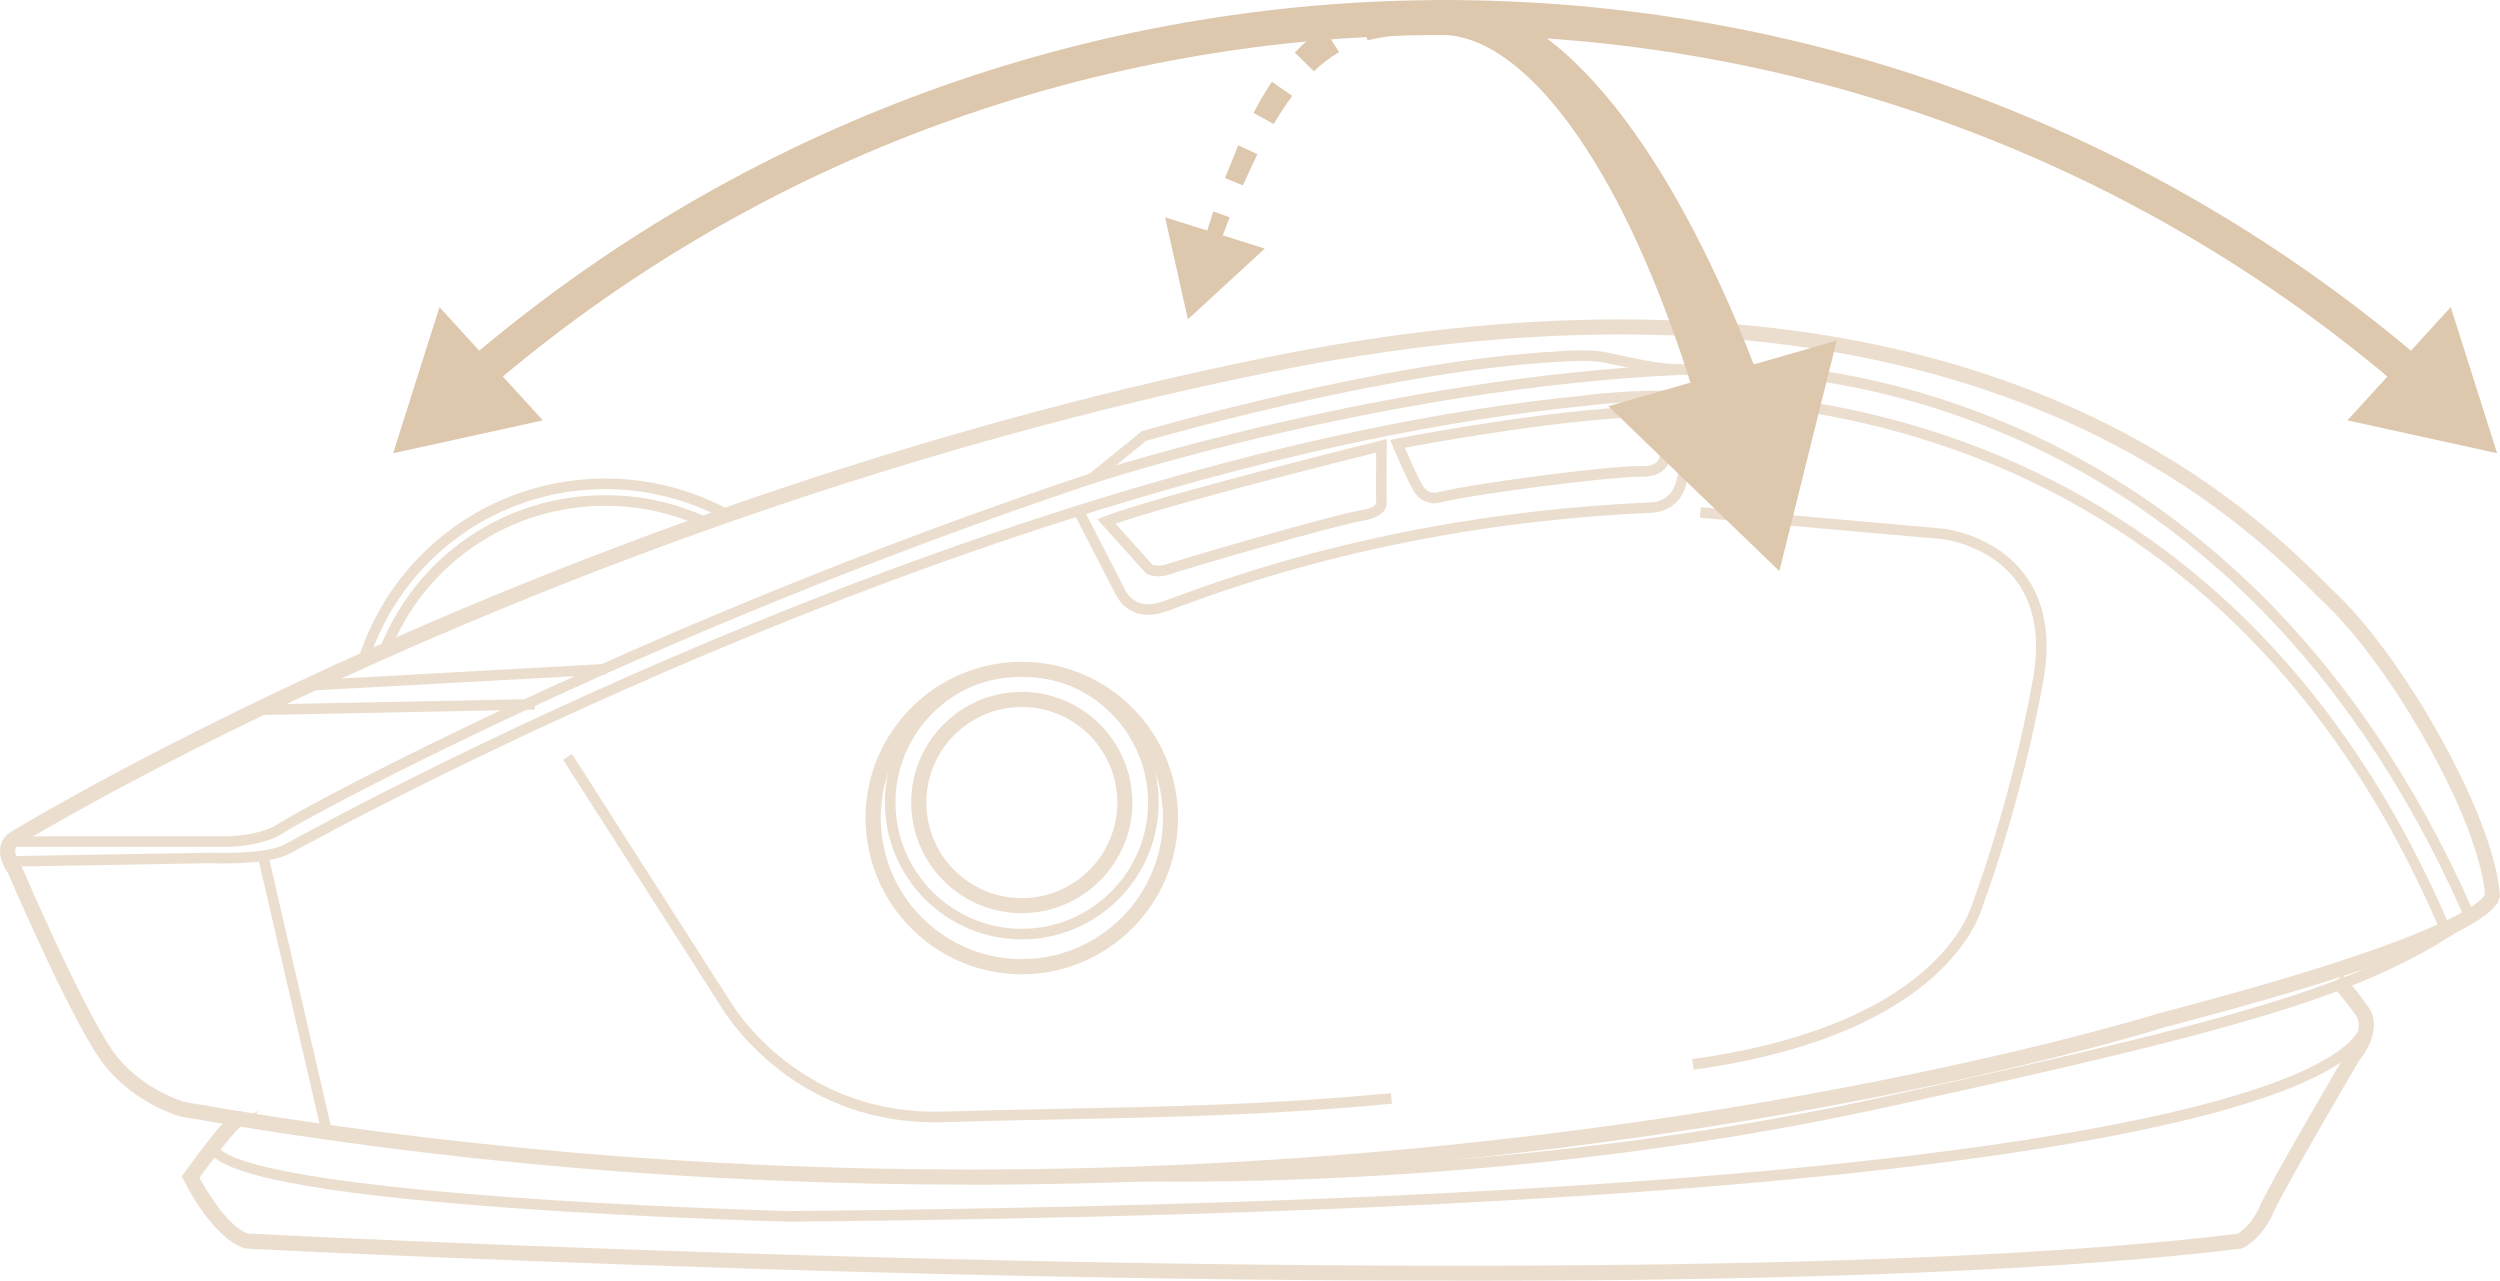 <svg viewBox="0 0 438.19 224.49" xmlns="http://www.w3.org/2000/svg" data-name="Calque 2" id="Calque_2">
  <defs>
    <style>
      .cls-1 {
        fill: none;
        stroke: #dec8ad;
        stroke-miterlimit: 10;
        stroke-width: 6.12px;
      }

      .cls-2 {
        opacity: .6;
      }

      .cls-3 {
        fill: #dec8ad;
      }
    </style>
  </defs>
  <g data-name="Calque 1" id="Calque_1-2">
    <g>
      <g class="cls-2">
        <g>
          <g>
            <path d="M170,207.11c-46.85,0-93.3-4-138.06-11.89h-.06c-.3-.09-7.48-2.01-12.89-8.5-5.23-6.28-16.22-31.85-17.07-33.82-.35-.48-1.72-2.52-1.33-4.45.18-.92.75-1.68,1.61-2.2.23-.14,23.99-14.63,62.83-32.03,35.84-16.06,92.27-37.98,157.47-51.16,21.57-4.35,42.23-6.57,61.42-6.57,77.08,0,112.26,35.03,123.82,46.55.68.67,1.28,1.27,1.79,1.76,11.36,10.97,27,38.03,28.1,51.82.05.22.05.6-.2,1.11-1.4,2.85-10.81,9.47-57.97,21.76-.83.27-87.3,27.62-209.46,27.62ZM32.26,193.66c44.65,7.86,91,11.86,137.75,11.86,121.9,0,208.14-27.28,209.01-27.54,53.96-14.07,56.89-20.45,57.04-21.07v-.1c-1.04-13.46-16.45-40.06-27.63-50.85-.52-.5-1.13-1.1-1.81-1.79-11.44-11.39-46.27-46.09-122.69-46.09-19.08,0-39.63,2.2-61.11,6.55-65.06,13.15-121.35,35.01-157.13,51.04-38.76,17.35-62.42,31.78-62.65,31.93-.49.29-.78.66-.87,1.13-.23,1.19.71,2.77,1.09,3.28l.1.17c.12.27,11.7,27.3,16.88,33.51,4.91,5.89,11.55,7.83,12.03,7.96Z" class="cls-3"></path>
            <path d="M170,207.64c-46.88,0-93.36-4-138.15-11.9l-.13-.02c-1.29-.36-7.97-2.48-13.13-8.66-5.2-6.25-15.94-31.14-17.15-33.95-.38-.51-1.78-2.66-1.36-4.76.21-1.05.87-1.96,1.85-2.55,2.54-1.54,25.7-15.4,62.88-32.05,35.86-16.07,92.31-38,157.58-51.19,21.65-4.37,42.35-6.58,61.52-6.58,77.31,0,112.6,35.15,124.19,46.7l.63.62c.42.42.81.8,1.15,1.13,11.4,11.01,27.15,38.28,28.26,52.16.06.24.07.74-.26,1.39-1.75,3.58-13.3,10.31-58.31,22.03-.81.27-87.34,27.64-209.59,27.64ZM283.92,57.02c-19.11,0-39.73,2.21-61.32,6.56-65.18,13.17-121.55,35.07-157.36,51.12-37.12,16.63-60.23,30.46-62.74,31.98-.77.46-1.24,1.1-1.39,1.86-.35,1.73.97,3.67,1.24,4.04,1.26,2.9,11.94,27.67,17.05,33.8,4.95,5.94,11.37,7.97,12.6,8.32,44.76,7.89,91.18,11.89,138,11.89,122.09,0,208.45-27.32,209.29-27.6,48.76-12.7,56.57-19.26,57.66-21.49.21-.41.18-.67.16-.76-1.11-13.75-16.68-40.67-27.95-51.55-.35-.33-.74-.72-1.17-1.14l-.63-.62c-11.52-11.48-46.58-46.4-123.45-46.4ZM170,206.05c-46.75,0-93.12-3.99-137.84-11.86h-.05c-.74-.22-7.38-2.25-12.29-8.15-5.24-6.28-16.84-33.37-16.96-33.64l-.07-.11s-1.48-2.01-1.15-3.65c.12-.62.49-1.12,1.12-1.49.19-.12,24.19-14.71,62.71-31.96,35.81-16.04,92.15-37.92,157.24-51.08,21.51-4.35,42.11-6.56,61.21-6.56,76.62,0,111.57,34.79,123.06,46.23l.18.18c.61.61,1.16,1.16,1.63,1.61,11.25,10.86,26.74,37.63,27.79,51.19v.14c-.31,1.29-4.45,7.76-57.44,21.58-3.66,1.14-89.93,27.56-209.14,27.56ZM32.38,193.15c44.65,7.86,90.95,11.84,137.63,11.84,119.05,0,205.18-26.38,208.79-27.5,54.42-14.19,56.68-20.45,56.75-20.71-1.05-13.29-16.36-39.71-27.48-50.44-.48-.45-1.03-1.01-1.65-1.62l-.17-.17c-11.42-11.37-46.14-45.93-122.32-45.93-19.03,0-39.56,2.2-61,6.54-64.99,13.13-121.26,34.99-157.02,51.01-38.92,17.43-62.38,31.76-62.59,31.89-.49.29-.59.59-.63.79-.17.88.52,2.22,1,2.87l.13.21c.15.33,11.69,27.28,16.83,33.44,4.65,5.59,10.92,7.55,11.74,7.79Z" class="cls-3"></path>
          </g>
          <g>
            <path d="M428.23,163c-10.57-24.82-25.04-45.11-43.02-60.33-14.38-12.17-31.03-21.14-49.48-26.66-31.44-9.4-57.55-5.44-57.82-5.41-100.45,9.89-214.64,71.52-227.33,78.52-3.7,2.04-13.33,1.66-13.75,1.64l-35.08.6v-.8s35.09-.59,35.09-.59c.12,0,9.83.39,13.35-1.54,12.71-7.01,127.03-68.72,227.61-78.62.24-.03,26.51-4.01,58.12,5.42,18.56,5.55,35.32,14.57,49.79,26.81,18.07,15.3,32.62,35.7,43.24,60.65l-.72.3Z" class="cls-3"></path>
            <path d="M427.95,163.69l-.21-.48c-10.53-24.74-24.96-44.97-42.88-60.13-14.33-12.12-30.91-21.06-49.29-26.55-30.66-9.17-56.49-5.55-57.57-5.39-100.38,9.88-214.49,71.47-227.17,78.46-3.92,2.16-13.92,1.71-14.03,1.7l-35.57.61-.03-1.85h.53s35.1-.6,35.1-.6c.13,0,9.73.38,13.1-1.47,12.69-7.01,126.94-68.75,227.81-78.68,1.08-.16,27.19-3.85,58.32,5.44,18.65,5.58,35.47,14.63,49.98,26.91,18.14,15.36,32.73,35.83,43.38,60.84l.21.49-1.7.72Z" class="cls-3"></path>
          </g>
          <g>
            <path d="M432.24,160.17c-10.07-22.77-23.13-41.91-38.82-56.91-12.69-12.13-27.14-21.6-42.97-28.14-29.52-12.24-53-10.04-53.23-10-4.46.44-9.95-.76-13.58-1.57-1.32-.27-2.47-.53-3.25-.63-2.9-.39-7.23,0-7.27,0-29.65,1.54-70.45,13.3-72.5,13.89l-9.02,7.39c-78.03,26.07-138.09,58.6-142.04,61.26-3.74,2.53-10.02,2.46-10.28,2.46H2.96v-.8h36.32c.06,0,6.3.06,9.84-2.32,3.96-2.67,64.07-35.24,142.15-61.34l8.97-7.37h.07c.42-.14,42.4-12.39,72.75-13.97.16-.02,4.44-.39,7.44,0,.82.11,1.97.36,3.3.66,3.59.78,9,1.98,13.33,1.54.23-.03,23.92-2.26,53.62,10.06,15.91,6.59,30.45,16.11,43.21,28.31,15.77,15.06,28.89,34.3,39,57.17l-.73.32Z" class="cls-3"></path>
            <path d="M431.97,160.87l-.21-.49c-10.04-22.7-23.06-41.79-38.71-56.74-12.64-12.08-27.04-21.52-42.8-28.04-29.31-12.15-52.74-9.99-52.96-9.97-4.62.46-10.35-.82-13.77-1.58l-.81-.17c-.96-.2-1.79-.38-2.39-.45-2.86-.39-7.1,0-7.14,0-28.5,1.48-67.57,12.48-72.31,13.85l-9.1,7.41c-78.03,26.07-137.97,58.54-141.91,61.2-3.76,2.54-9.86,2.56-10.58,2.55H2.43v-1.85h36.88c.55,0,6.27-.05,9.51-2.23,3.95-2.66,64-35.22,142.19-61.37l9.12-7.41c.43-.13,42.36-12.4,72.9-13.99,0,0,4.39-.41,7.53,0,.82.11,1.9.35,3.35.67,3.63.79,8.95,1.96,13.17,1.53.21-.03,23.89-2.34,53.88,10.09,15.99,6.63,30.58,16.19,43.37,28.41,15.82,15.11,28.98,34.4,39.12,57.33l.21.48-1.69.76Z" class="cls-3"></path>
          </g>
          <g>
            <path d="M297.3,186.87l-.12-.79c12.55-1.73,29.87-5.93,41.03-16.07,6.67-6.05,7.99-11.43,8-11.49.08-.22,6.62-17.23,10.62-39.26,1.33-7.34.32-13.33-3.01-17.78-4.92-6.55-13.28-7.49-13.36-7.5l-41.93-3.7.06-.8,41.95,3.71c.36.03,8.79.99,13.92,7.81,3.48,4.64,4.54,10.83,3.16,18.41-4.02,22.11-10.56,39.19-10.63,39.36-.04.18-1.36,5.57-8.17,11.79-11.32,10.32-28.83,14.58-41.51,16.33Z" class="cls-3"></path>
            <path d="M296.86,187.46l-.29-1.84.53-.07c12.48-1.72,29.68-5.88,40.75-15.94,6.49-5.89,7.83-11.16,7.84-11.21.3-.8,6.71-17.74,10.62-39.25,1.31-7.19.32-13.04-2.92-17.37-4.56-6.07-12.14-7.19-12.99-7.29l-42.44-3.74.14-1.85,42.48,3.76c.09,0,8.96.93,14.29,8.02,3.57,4.76,4.66,11.09,3.25,18.82-4.01,22.03-10.6,39.3-10.66,39.46-.03.16-1.44,5.71-8.3,11.99-11.43,10.42-29.03,14.7-41.79,16.46l-.51.07Z" class="cls-3"></path>
          </g>
          <g>
            <path d="M163.84,196.18c-25.69,0-36.98-19.93-37.08-20.13l-27.33-42.72.68-.44,27.33,42.74c.12.22,11.64,20.51,37.87,19.72,6.94-.21,13.7-.34,20.23-.47,19-.38,36.94-.74,57.78-2.72l.07.8c-20.86,1.96-38.81,2.33-57.83,2.71-6.53.13-13.28.26-20.22.48-.5,0-1.01.02-1.49.02Z" class="cls-3"></path>
            <path d="M163.84,196.71c-25.86,0-37.44-20.21-37.55-20.41l-27.59-43.13,1.56-1.01,27.62,43.19c.13.22,11.25,19.5,35.98,19.5.47,0,.95,0,1.44-.02,6.55-.2,12.93-.33,19.11-.45l1.12-.02c19.07-.39,36.97-.75,57.74-2.71l.53-.05.17,1.85-.52.05c-20.9,1.97-38.86,2.33-57.87,2.71l-1.48.03c-6.06.12-12.32.25-18.73.45h-.24c-.43.01-.86.02-1.27.02Z" class="cls-3"></path>
          </g>
          <g>
            <polygon points="56.91 198.52 45.71 150.06 46.48 149.89 57.67 198.35 56.91 198.52" class="cls-3"></polygon>
            <polygon points="56.51 199.16 45.07 149.66 46.88 149.26 47 149.77 58.31 198.74 56.51 199.16" class="cls-3"></polygon>
          </g>
          <g>
            <polygon points="44.64 124.82 44.62 124.02 93.19 123.06 93.2 123.85 44.64 124.82" class="cls-3"></polygon>
            <polygon points="44.12 125.36 44.08 123.51 93.7 122.53 93.74 124.37 44.12 125.36" class="cls-3"></polygon>
          </g>
          <g>
            <polygon points="54 120.54 54 119.74 54.71 119.74 105.67 116.92 105.72 117.72 54.74 120.54 54 120.54" class="cls-3"></polygon>
            <polygon points="54 121.06 53.47 121.06 53.47 119.21 54.71 119.21 106.17 116.36 106.28 118.22 54 121.06" class="cls-3"></polygon>
          </g>
          <g>
            <path d="M201.3,107.25c-3.96,0-5.42-3.54-5.43-3.57l-7.02-13.63.71-.37,7.04,13.68c.09.21,1.85,4.43,7.08,2.68.56-.19,1.42-.5,2.49-.89,9.8-3.61,39.63-14.57,82.82-16.54.22.01,4.13.21,5.31-3.99,1.27-4.51,3.09-15.15,3.1-15.25l.79.14c-.02.11-1.84,10.78-3.14,15.33-1.35,4.84-6.03,4.57-6.08,4.57-43.01,1.97-72.76,12.9-82.52,16.5-1.09.39-1.94.71-2.52.9-.97.32-1.85.46-2.62.46Z" class="cls-3"></path>
            <path d="M201.3,107.78c-4.37,0-5.91-3.88-5.93-3.92l-7.23-14.04,1.64-.87,7.28,14.15c.19.45,1.8,3.97,6.44,2.43.48-.16,1.16-.41,2.01-.72l.47-.17c9.8-3.61,39.61-14.59,82.97-16.57.41.02,3.78.11,4.82-3.61,1.27-4.52,3.07-15.09,3.09-15.19l.08-.53,1.86.32-.14.71c-.57,3.29-2.02,11.36-3.11,15.18-1.39,5-6.08,5-6.6,4.95-42.98,1.97-72.6,12.88-82.33,16.47l-.98.36c-.64.23-1.16.42-1.56.55-.98.32-1.92.48-2.79.48Z" class="cls-3"></path>
          </g>
          <g>
            <path d="M203.07,100.5h0c-1.12,0-1.82-.39-1.85-.4l-.1-.08-7.89-8.78.54-.22c9.47-3.65,47.87-13.16,48.26-13.26l.49-.12v.52c0,.07-.06,7.67,0,9.94.04,2.08-3.29,2.57-3.43,2.59-4.15.57-31.94,8.63-34.06,9.43-.67.25-1.33.38-1.97.38ZM201.66,99.43c.15.07.66.27,1.41.27h0c.54,0,1.12-.11,1.69-.33,1.93-.74,29.71-8.86,34.22-9.48.03,0,2.77-.41,2.74-1.78-.05-1.92-.01-7.69,0-9.45-4.46,1.1-37.51,9.36-47.12,12.9l7.06,7.87Z" class="cls-3"></path>
            <path d="M203.07,101.02c-1.27,0-2.08-.45-2.11-.47l-.16-.12-8.46-9.41,1.24-.5c9.51-3.67,47.95-13.19,48.33-13.28l1.15-.29v1.34c-.02,2.31-.05,7.9,0,9.78.05,2.39-3.21,3.02-3.86,3.13-4.14.57-31.84,8.6-33.96,9.41-.74.27-1.46.41-2.16.41ZM201.98,98.98c.39.15,1.51.3,2.61-.11,1.94-.74,29.79-8.88,34.34-9.51.6-.08,2.3-.54,2.28-1.25-.05-1.73-.02-6.51,0-8.78-4.89,1.22-35.48,8.88-45.67,12.46l6.45,7.19Z" class="cls-3"></path>
          </g>
          <g>
            <path d="M251.43,87.68c-.8,0-2.29-.26-3.31-2.08-1.38-2.45-3.45-7.46-3.54-7.66l-.18-.46.47-.1c.3-.05,29.3-5.68,45.99-5.68,1.31,0,2.52.03,3.61.11l.52.03-2.8,8.28c-.04.48-.44,3.04-4.59,2.91-.08,0-.18,0-.29,0-5.09,0-28.36,2.92-35.1,4.57-.02.01-.33.09-.79.09ZM245.5,78.08c.54,1.31,2.18,5.15,3.31,7.13.78,1.38,1.85,1.67,2.61,1.67.34,0,.58-.07.58-.07,6.96-1.71,31.25-4.75,35.63-4.6,3.72.11,3.77-2.1,3.77-2.19l.02-.12,2.48-7.34c-.93-.05-1.96-.07-3.04-.07-15.44,0-41.51,4.84-45.35,5.57Z" class="cls-3"></path>
            <path d="M251.43,88.21c-.92,0-2.62-.3-3.77-2.35-.81-1.43-1.96-3.92-3.44-7.4l-.54-1.36,1.24-.25c4.98-.95,30.59-5.67,45.94-5.67,1.37,0,2.6.03,3.65.11l1.21.06-3.03,8.94c0,.23-.39,3.27-4.79,3.27-.1,0-.2,0-.31,0h-.27c-5.05,0-28.2,2.89-34.97,4.54-.34.11-.92.11-.92.11ZM246.24,78.48c.59,1.39,2.01,4.68,3.03,6.48.53.93,1.25,1.41,2.16,1.41.26,0,.43-.05.43-.05,7.19-1.77,31.49-4.83,35.79-4.62,1.27.05,2.22-.22,2.75-.73.45-.43.47-.92.47-.94l.05-.29,2.26-6.67c-.73-.02-1.51-.04-2.32-.04-14.88,0-39.58,4.5-44.61,5.44Z" class="cls-3"></path>
          </g>
          <g>
            <path d="M255.41,223.96c-26.6,0-52.89-.36-76.3-.86-73.58-1.58-135.3-4.75-135.93-4.77l-.2-.04c-5.3-1.66-10.09-11.2-10.29-11.61l-.22-.43.28-.39c7.77-10.77,8.77-10.61,9.3-10.53l-.25,1.57c.17.03.28-.02.29-.02-.84.41-4.54,5.08-7.75,9.51.96,1.83,4.98,8.99,9.03,10.36,2.92.14,63.66,3.23,135.78,4.76,67.8,1.46,159.8,1.81,213.21-4.75.47-.27,2.7-1.66,4.2-5.11,1.85-4.24,14.63-25.97,15.17-26.89l.08-.13s3.55-4.15,1.55-6.98c-2.32-3.27-3.88-4.86-3.9-4.88l1.13-1.12c.07.06,1.66,1.68,4.07,5.08,2.6,3.67-1.08,8.27-1.59,8.88-.76,1.29-13.28,22.62-15.05,26.66-1.95,4.48-4.96,5.92-5.09,5.97l-.1.06h-.12c-35.05,4.32-86.72,5.66-137.29,5.66Z" class="cls-3"></path>
            <path d="M255.41,224.49c-24.06,0-49.73-.29-76.31-.86-64.15-1.37-119.68-3.97-135.17-4.74l-1.06-.09c-5.67-1.77-10.6-11.79-10.65-11.89l-.36-.71.47-.65c7.96-11.03,8.97-10.85,9.81-10.74l.52.08-.19,1.22,3.05-1.47-3.08,2.64s-.07.05-.12.07h0c-.58.28-3.66,3.99-7.36,9.08.9,1.67,4.75,8.46,8.51,9.79h.29c10.9.56,68.63,3.34,135.4,4.76,67.65,1.46,159.51,1.82,213.03-4.73.68-.41,2.56-1.77,3.89-4.81,1.9-4.34,15.07-26.73,15.2-26.95l.18-.26h0s3.21-3.8,1.46-6.27c-2.28-3.22-3.82-4.79-3.83-4.81l-.38-.37,1.86-1.85.37.34s1.62,1.6,4.14,5.17c2.85,4.01-1.15,8.97-1.62,9.52-1.56,2.65-13.29,22.71-14.97,26.54-2.1,4.81-5.35,6.24-5.38,6.25l-.26.1c-30.6,3.76-76.81,5.66-137.46,5.66ZM33.1,206.29l.07.15c.05.11,4.86,9.74,9.97,11.34l.16.03.68.02c15.49.77,71,3.36,135.14,4.74,26.57.57,52.23.86,76.29.86,60.61,0,106.78-1.9,137.23-5.65l.09-.04s2.93-1.38,4.81-5.69c1.83-4.17,14.95-26.5,15.08-26.72.46-.56,4-4.94,1.61-8.3-1.75-2.48-3.06-3.98-3.65-4.63l-.38.38c.61.67,1.9,2.17,3.59,4.56,2.06,2.92-.94,6.85-1.53,7.57l-.07.12c-1.08,1.82-13.36,22.75-15.14,26.82-1.52,3.49-3.77,4.99-4.43,5.36l-.2.07c-53.56,6.57-145.55,6.21-213.29,4.75-66.78-1.42-124.53-4.2-135.43-4.75l-.51-.04c-4.37-1.47-8.54-9.1-9.33-10.61l-.15-.29.19-.26c.24-.33,5.3-7.3,7.37-9.23l.12-.75c-1.01.72-3.29,3.24-8.22,10.08l-.09.13Z" class="cls-3"></path>
          </g>
          <g>
            <path d="M207.22,206.59c-8.35,0-13.14-.22-13.33-.23l.04-.79c.64.03,64.42,2.88,135.8-12.66,70.91-15.44,87.9-21.05,106.89-35.37l.48.63c-19.12,14.41-36.14,20.04-107.2,35.51-52.13,11.34-100.22,12.9-122.68,12.9Z" class="cls-3"></path>
            <path d="M207.22,207.12c-8.66,0-13.33-.23-13.36-.23l-.52-.03.08-1.84.53.02c.64.03,64.8,2.78,135.66-12.65,70.83-15.42,87.78-21.02,106.68-35.27l.42-.32,1.12,1.48-.42.32c-19.19,14.46-36.25,20.12-107.4,35.6-51.63,11.24-99.1,12.91-122.8,12.91Z" class="cls-3"></path>
          </g>
          <g>
            <path d="M138.52,213.61c-.27,0-24.77-.65-49.38-2.45-33.19-2.43-50.75-5.77-52.2-9.91l.75-.26c.75,2.15,8.44,6.23,51.51,9.38,24.59,1.8,49.08,2.44,49.32,2.45,99.8-.9,174.57-5.41,222.21-13.4,39.41-6.6,49.9-13.96,52.64-17.76,1.25-1.73.93-2.8.93-2.8l.75-.27c.02.05.47,1.37-.95,3.42-6.13,8.81-45.27,29.53-275.59,31.6Z" class="cls-3"></path>
            <path d="M138.51,214.14h0v-.53s0-.26,0-.26v.26s-.04.53-.04.53c-2.57-.07-25.8-.73-49.38-2.45-33.89-2.49-51.12-5.84-52.66-10.27l-.17-.5,1.74-.62.17.5c.57,1.63,6.7,5.78,51.05,9.03,21.66,1.59,43.04,2.27,49.08,2.44h.22c99.77-.9,174.5-5.4,222.1-13.38,39.23-6.57,49.61-13.82,52.3-17.55,1.05-1.46.85-2.35.85-2.36l-.11-.46,1.69-.61.18.49c.06.16.54,1.67-1.01,3.9-3.43,4.93-15.6,12.15-54.07,18.55-47.62,7.91-122.29,12.38-221.95,13.28h0Z" class="cls-3"></path>
          </g>
          <g>
            <path d="M64.09,115.8l-.76-.24c6.01-18.64,23.19-31.15,42.79-31.15,7.48,0,14.89,1.87,21.43,5.42l-.38.7c-6.43-3.48-13.71-5.32-21.05-5.32-19.25,0-36.14,12.29-42.03,30.59Z" class="cls-3"></path>
            <path d="M64.43,116.46l-1.77-.56.16-.51c6.08-18.85,23.47-31.52,43.29-31.52,7.56,0,15.06,1.9,21.68,5.49l.46.25-.87,1.63-.47-.25c-6.36-3.44-13.55-5.26-20.8-5.26-19.02,0-35.71,12.15-41.53,30.22l-.16.5Z" class="cls-3"></path>
          </g>
          <g>
            <path d="M67.77,114.18l-.73-.3c6.38-16.13,21.73-26.55,39.08-26.55,6.16,0,12.1,1.3,17.65,3.88l-.34.72c-5.44-2.53-11.28-3.8-17.31-3.8-17.03,0-32.07,10.22-38.35,26.05Z" class="cls-3"></path>
            <path d="M68.06,114.87l-1.71-.7.19-.49c6.46-16.33,22-26.89,39.57-26.89,6.24,0,12.25,1.32,17.88,3.93l.48.23-.79,1.68-.48-.22c-5.36-2.49-11.11-3.75-17.09-3.75-16.8,0-31.66,10.1-37.86,25.72l-.2.5Z" class="cls-3"></path>
          </g>
          <g>
            <path d="M191.59,84.2l-.25-.76c.51-.16,50.98-16.63,103.1-19.06l.03.8c-52.01,2.42-102.38,18.85-102.88,19.02Z" class="cls-3"></path>
            <path d="M191.25,84.87l-.58-1.77.5-.16c2.12-.69,52-16.7,103.23-19.08l.53-.02.08,1.85-.53.02c-52.28,2.43-102.25,18.83-102.74,18.99l-.51.17Z" class="cls-3"></path>
          </g>
        </g>
        <g>
          <path d="M179.09,164.12c-12.93,0-23.46-10.52-23.46-23.46s10.53-23.45,23.46-23.45,23.47,10.52,23.47,23.45-10.52,23.46-23.47,23.46ZM179.09,118c-12.49,0-22.66,10.16-22.66,22.66s10.16,22.67,22.66,22.67,22.67-10.17,22.67-22.67-10.16-22.66-22.67-22.66Z" class="cls-3"></path>
          <path d="M179.09,164.65c-13.23,0-23.99-10.76-23.99-23.99s10.76-23.98,23.99-23.98,24,10.76,24,23.98-10.77,23.99-24,23.99ZM179.09,118.53c-12.2,0-22.13,9.93-22.13,22.13s9.93,22.14,22.13,22.14,22.14-9.94,22.14-22.14-9.93-22.13-22.14-22.13Z" class="cls-3"></path>
        </g>
        <g>
          <path d="M179.09,170.24c-14.8,0-26.85-12.06-26.85-26.87s12.05-26.85,26.85-26.85,26.86,12.04,26.86,26.85-12.05,26.87-26.86,26.87ZM179.09,118.12c-13.92,0-25.25,11.33-25.25,25.26s11.33,25.27,25.25,25.27,25.28-11.33,25.28-25.27-11.33-25.26-25.28-25.26Z" class="cls-3"></path>
          <path d="M179.09,170.77c-15.1,0-27.38-12.29-27.38-27.39s12.28-27.38,27.38-27.38,27.39,12.28,27.39,27.38-12.29,27.39-27.39,27.39ZM179.09,117.05c-14.52,0-26.32,11.81-26.32,26.33s11.81,26.34,26.32,26.34,26.33-11.82,26.33-26.34-11.81-26.33-26.33-26.33ZM179.09,169.17c-14.22,0-25.78-11.57-25.78-25.8s11.57-25.79,25.78-25.79,25.8,11.57,25.8,25.79-11.58,25.8-25.8,25.8ZM179.09,118.64c-13.63,0-24.72,11.09-24.72,24.73s11.09,24.74,24.72,24.74,24.75-11.1,24.75-24.74-11.1-24.73-24.75-24.73Z" class="cls-3"></path>
        </g>
        <g>
          <path d="M179.09,159.53c-10.4,0-18.85-8.47-18.85-18.87s8.45-18.87,18.85-18.87,18.86,8.46,18.86,18.87-8.46,18.87-18.86,18.87ZM179.09,123.39c-9.51,0-17.26,7.75-17.26,17.27s7.75,17.28,17.26,17.28,17.27-7.76,17.27-17.28-7.75-17.27-17.27-17.27Z" class="cls-3"></path>
          <path d="M179.09,160.06c-10.69,0-19.38-8.7-19.38-19.4s8.7-19.39,19.38-19.39,19.39,8.7,19.39,19.39-8.7,19.4-19.39,19.4ZM179.09,122.32c-10.11,0-18.33,8.23-18.33,18.34s8.22,18.34,18.33,18.34,18.34-8.23,18.34-18.34-8.23-18.34-18.34-18.34ZM179.09,158.47c-9.81,0-17.79-7.99-17.79-17.81s7.98-17.8,17.79-17.8,17.8,7.98,17.8,17.8-7.99,17.81-17.8,17.81ZM179.09,123.92c-9.23,0-16.73,7.51-16.73,16.75s7.5,16.75,16.73,16.75,16.75-7.51,16.75-16.75-7.51-16.75-16.75-16.75Z" class="cls-3"></path>
        </g>
      </g>
      <g>
        <g>
          <path d="M83.07,66.28c97.6-84.28,242.84-84.28,340.44,0" class="cls-1"></path>
          <polygon points="95.15 73.68 68.91 79.44 77.03 53.83 95.15 73.68" class="cls-3"></polygon>
          <polygon points="411.44 73.68 437.68 79.44 429.56 53.83 411.44 73.68" class="cls-3"></polygon>
        </g>
        <g>
          <path d="M253.3,0c4.4-.1,8.6,1.24,12.23,3.14,3.65,1.92,6.85,4.39,9.75,7.07,5.77,5.4,10.45,11.62,14.59,18.07,4.14,6.46,7.7,13.21,10.92,20.09,3.23,6.88,6.06,13.91,8.67,21.01l-11.32,3.72c-2.06-6.96-4.33-13.87-6.97-20.6-2.63-6.73-5.58-13.33-9.05-19.6-3.46-6.25-7.41-12.23-12.16-17.29-2.38-2.51-4.97-4.77-7.78-6.49-2.81-1.72-5.84-2.85-8.88-2.99V0Z" class="cls-3"></path>
          <polygon points="281.91 71.2 311.88 100.1 321.93 59.69 281.91 71.2" class="cls-3"></polygon>
        </g>
        <g>
          <polygon points="210.79 42.94 212.66 37.06 215.52 38.09 213.37 43.79 210.79 42.94" class="cls-3"></polygon>
          <polygon points="214.72 31.22 217.03 25.46 220.39 27.02 217.84 32.49 214.72 31.22" class="cls-3"></polygon>
          <path d="M219.72,19.79c.97-1.86,2.03-3.7,3.22-5.48l3.56,2.51c-1.17,1.56-2.24,3.21-3.26,4.92l-3.52-1.96Z" class="cls-3"></path>
          <path d="M226.95,9.21c1.51-1.6,3.21-3.08,5.11-4.32l2.64,4.26c-1.58.91-3.05,2.05-4.41,3.35l-3.34-3.29Z" class="cls-3"></path>
          <path d="M238.18,1.96c2.15-.7,4.34-1.13,6.49-1.41l.57,5.65c-1.91.14-3.76.41-5.53.88l-1.54-5.12Z" class="cls-3"></path>
          <polygon points="251.03 .08 253.3 0 253.3 6.13 251.11 6.08 251.03 .08" class="cls-3"></polygon>
          <polygon points="221.69 43.57 208.21 55.97 204.21 38.09 221.69 43.57" class="cls-3"></polygon>
        </g>
      </g>
    </g>
  </g>
</svg>